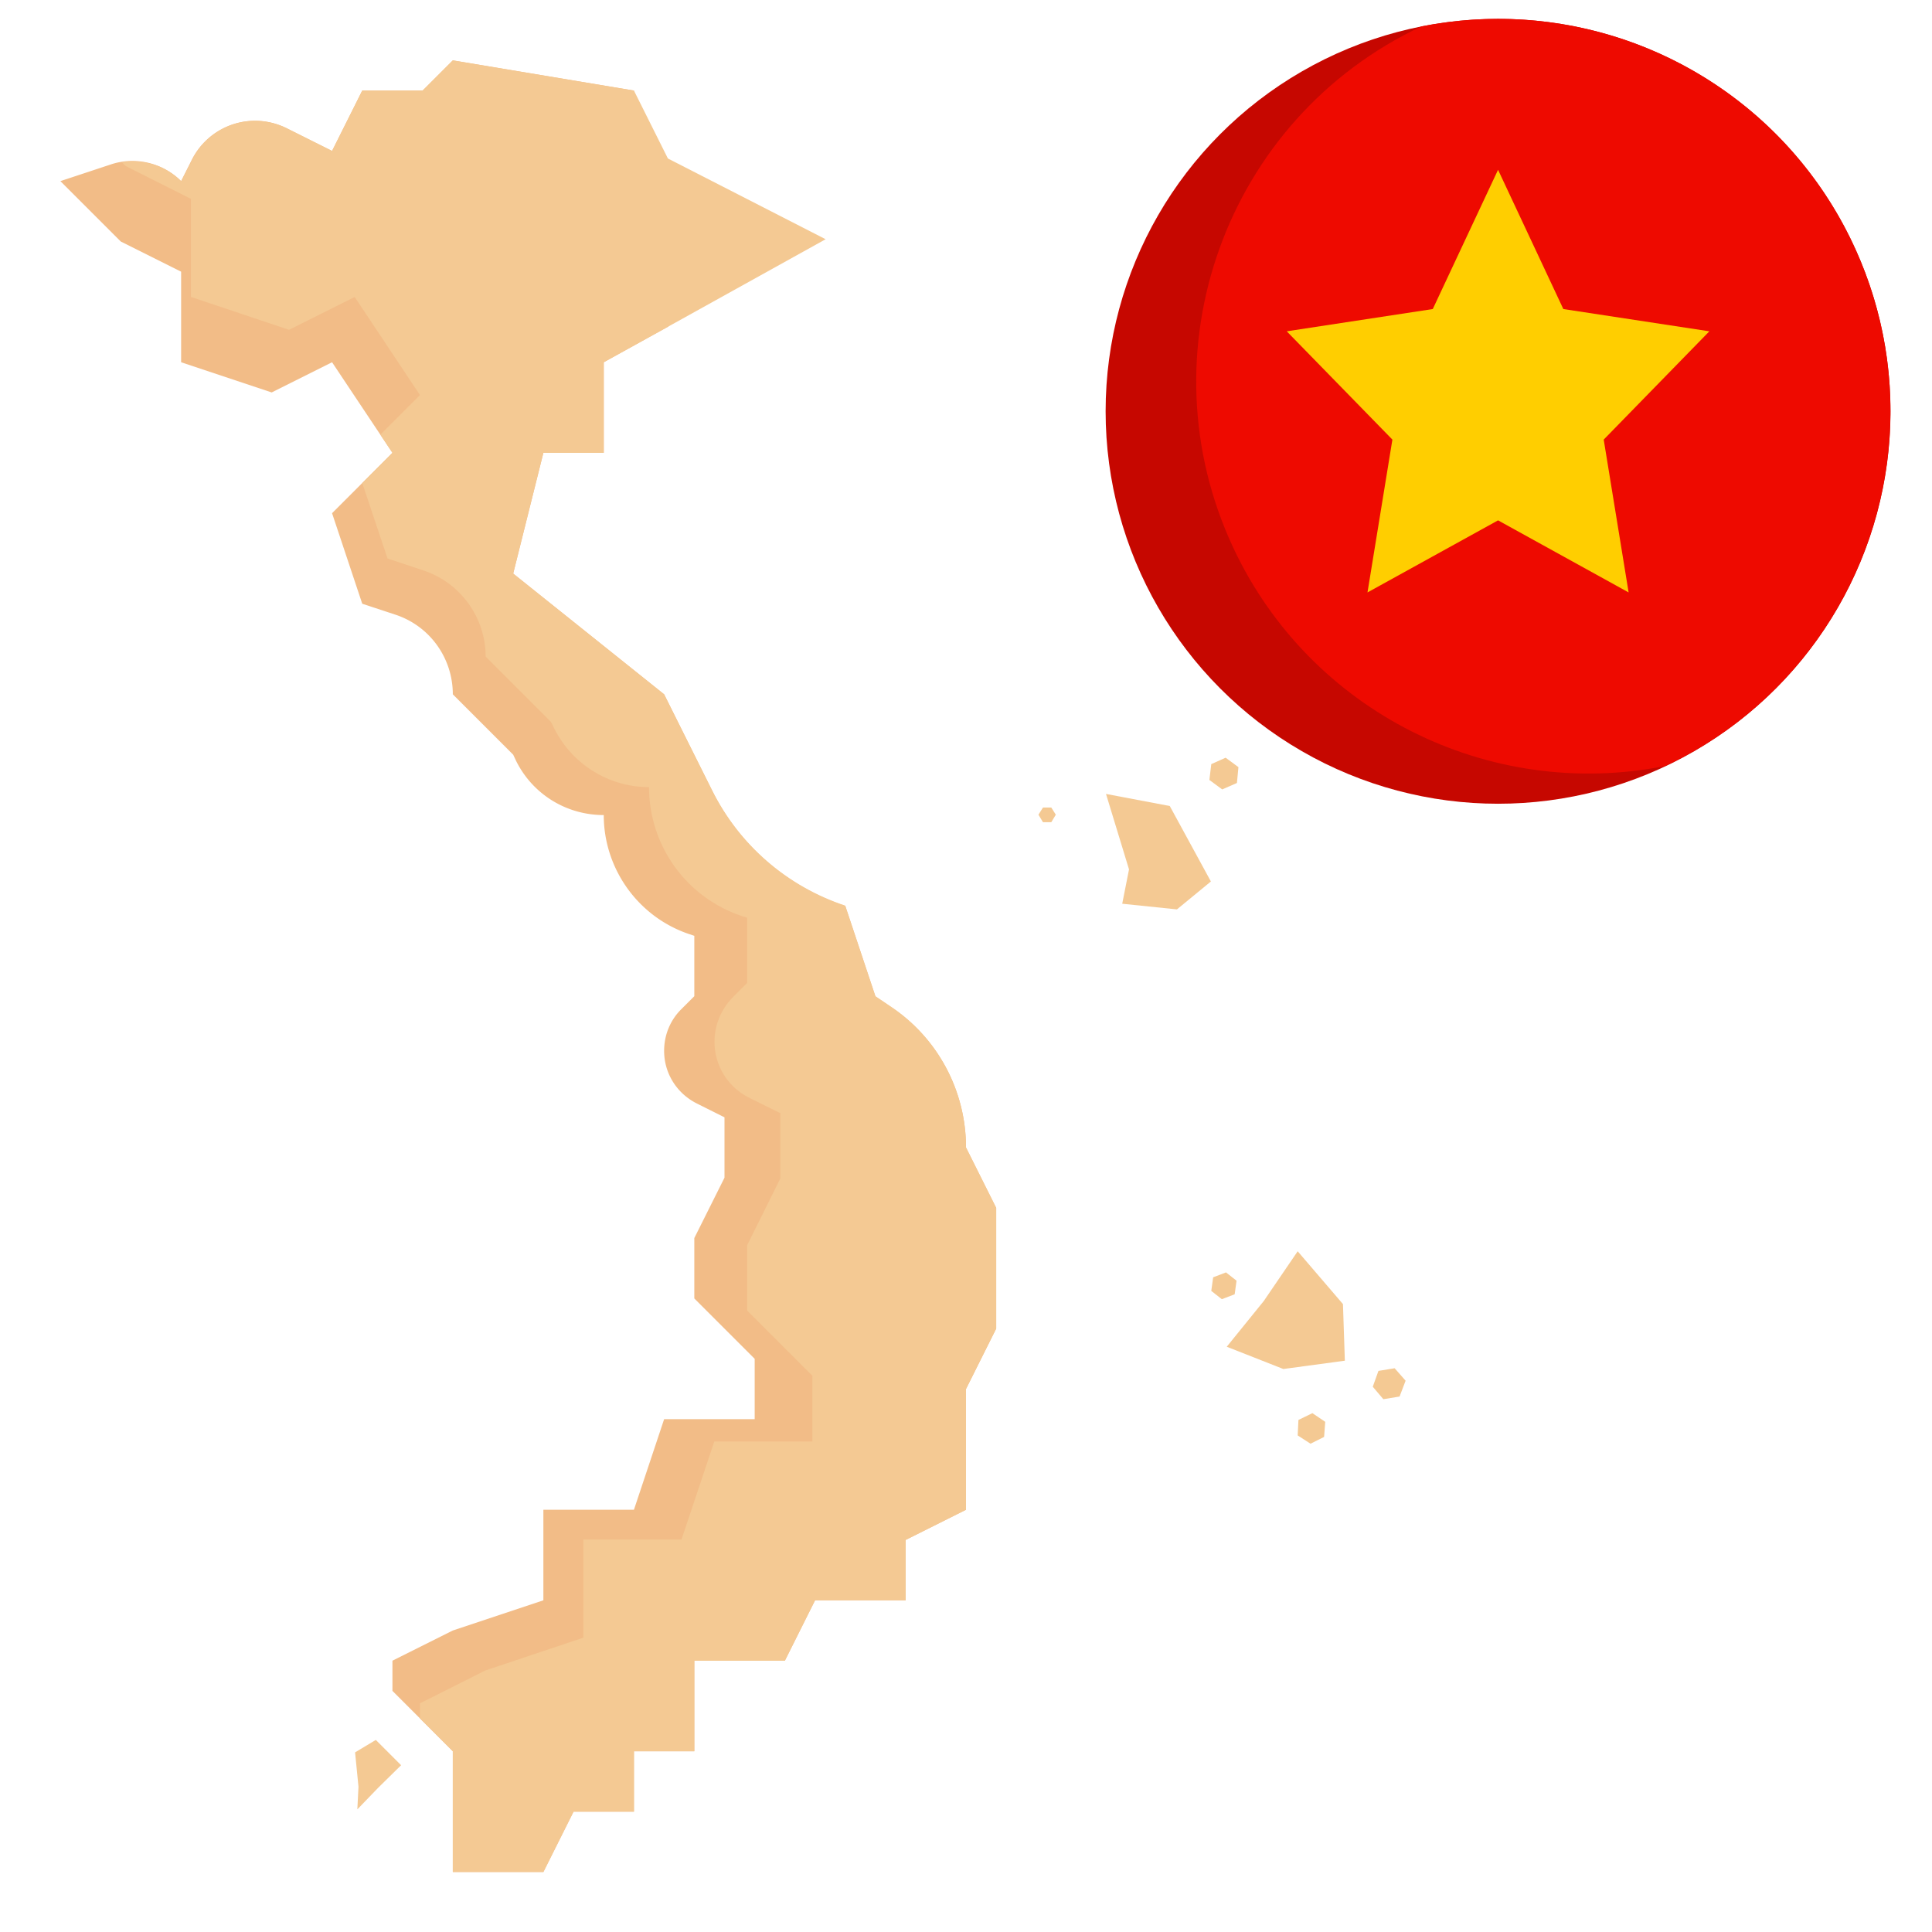 <svg xmlns="http://www.w3.org/2000/svg" viewBox="0 0 512 512" xmlns:v="https://vecta.io/nano"><path d="M120 16l-8 8H96l-8 16-12-6a18.88 18.88 0 0 0-8.4-2 18.77 18.77 0 0 0-16.8 10.4L48 48c-4.9-4.9-12.2-6.6-18.7-4.4L16 48l16 16 16 8v24l24 8 16-8 16 24-16 16 8 24 8.8 2.9c9.1 3 15.2 11.5 15.2 21.1l16 16 .8 1.7c4.4 8.8 13.3 14.3 23.2 14.3 0 14.3 9.2 27.1 22.8 31.6l1.2.4v16l-3.5 3.5c-2.9 2.9-4.5 6.8-4.5 11 0 5.9 3.3 11.2 8.6 13.9l7.4 3.7v16l-8 16v16l16 16v16h-24l-8 24h-24v24l-24 8-16 8v8l16 16v32h24l8-16h16v-16h16v-24h24l8-16h24v-16l16-8v-32l8-16v-32l-8-16a44.76 44.76 0 0 0-20-37.3l-4-2.7-8-24c-15.4-5.1-28.1-16.1-35.3-30.6L176 184l-40-32 8-32h16V96l17-9.4L192 72l-24-24V24l-48-8z" fill="#f2bc87"/><path d="M236 266.7l-4-2.7-8-24c-15.4-5.1-28.1-16.1-35.3-30.6L176 184l-40-32 8-32h16V96l17-9.4 41.8-23.2L177 42l-9-18-48-8-8 8H96l-8 16-12-6c-9.3-4.6-20.5-.9-25.1 8.4L48 48c-4.1-4.1-9.9-5.9-15.7-5l1 1 17.3 8.7v26l26 8.7L94 78.7l17.3 26-10.5 10.5 3.2 4.8-8 8 6.7 20 9.6 3.2c9.8 3.3 16.4 12.5 16.4 22.8l17.3 17.3.9 1.8c4.8 9.5 14.5 15.5 25.1 15.5 0 15.5 9.9 29.3 24.7 34.2l1.3.4v17.3l-3.7 3.7c-6.6 6.6-6.6 17.2 0 23.7 1.3 1.3 2.8 2.3 4.4 3.1l8.1 4v17.3L198 330v17.3l17.3 17.3V382h-26l-8.7 26h-26v26l-26 8.7-17.3 8.7v4l8.7 8.7v32h24l8-16h16v-16h16v-24h24l8-16h24v-16l16-8v-32l8-16v-32l-8-16c0-15.1-7.5-29.1-20-37.4z" fill="#f4c993"/><circle cx="397" cy="109" r="104" fill="#c60700"/><path d="M397 5c-6.8 0-13.6.7-20.3 2-51.9 24.4-74.2 86.4-49.8 138.3 20.3 43.2 67.5 67 114.4 57.7 51.9-24.4 74.2-86.3 49.8-138.3C474 28.2 437.3 5 397 5h0z" fill="#ee0a00"/><path d="M397 45l17.3 36.9 38.7 5.9-28 28.7 6.6 40.5-34.6-19.1-34.6 19.1 6.6-40.5-28-28.7 38.7-5.9L397 45z" fill="#ffce00"/><path d="M311.9 241l-14.5-1.5 1.8-9.1-6.1-20 16.9 3.2 10.9 20zm44.5 119.6l-16.3 2.2-15-5.9 9.8-12.1 9-13.2 12 14zM100.2 473.8l-5.5 5.7.3-6-.9-9.1 5.5-3.3 6.7 6.7zm227.6-266.3l-3.9 1.7-3.4-2.5.5-4.2 3.8-1.7 3.4 2.5zm-48 8.4l-1.2 2h-2.2l-1.2-2 1.2-1.9h2.2zM327.2 343l-3.4 1.3-2.8-2.2.5-3.6 3.4-1.3 2.8 2.2zm23.7 37.8l-3.6 1.8-3.4-2.2.2-4.1 3.7-1.8 3.4 2.3zm20-10.7l-4.3.7-2.8-3.3 1.5-4.2 4.3-.7 2.9 3.3z" fill="#f4c993"/></svg>